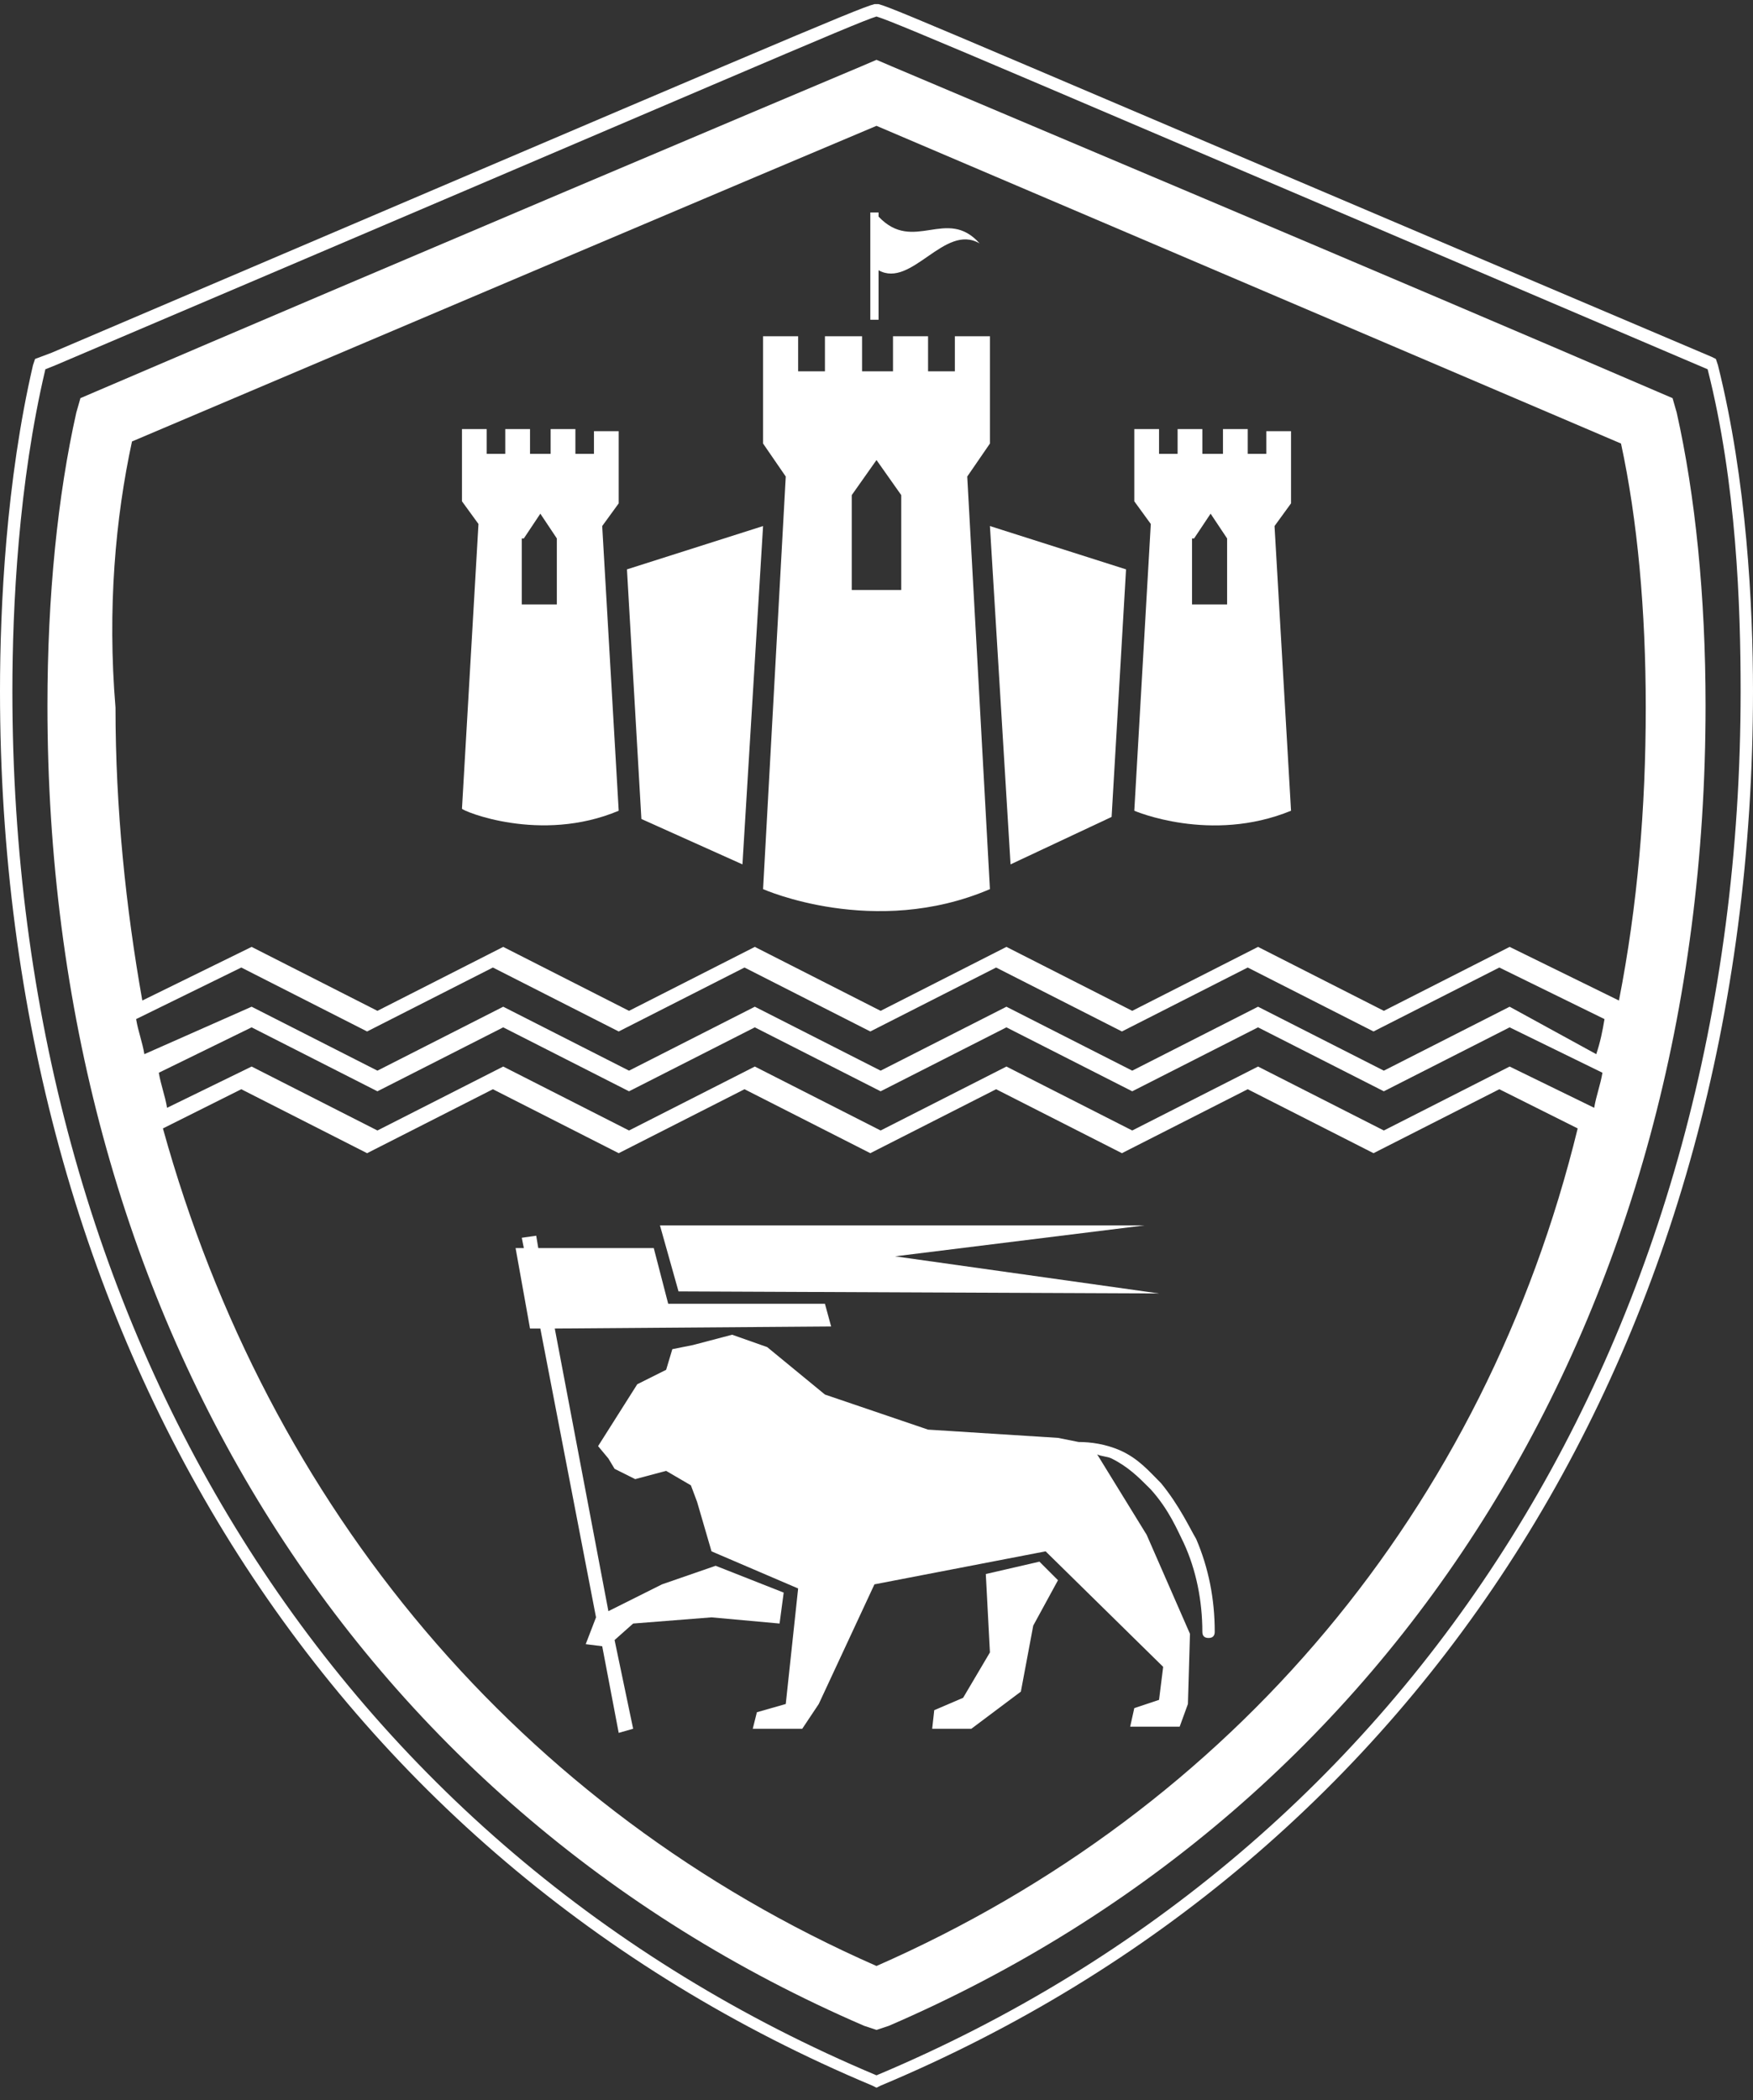 <?xml version="1.0" encoding="utf-8"?>
<!-- Generator: Adobe Illustrator 25.0.1, SVG Export Plug-In . SVG Version: 6.00 Build 0)  -->
<svg version="1.1" id="Layer_1" xmlns="http://www.w3.org/2000/svg" xmlns:xlink="http://www.w3.org/1999/xlink" x="0px" y="0px"
	 viewBox="0 0 85 101.8" style="enable-background:new 0 0 85 101.8;" xml:space="preserve">
<rect x="0" y="0" width="85" height="101.8" fill="#333333" stroke="none"/>
<style type="text/css">
	.st0{fill:#FFFFFF;}
</style>
<g>
	<path class="st0" d="M83.3,17.7l-0.1-0.3L83,17.3C47.9,2.4,43.4,0.4,42.6,0.2l-0.1,0l-0.1,0c-0.8,0.2-5.2,2.1-39.9,16.9l-0.8,0.3
		l-0.1,0.3C0.3,23.3,0,29.4,0,33.5C0,64.7,15.8,90,42.3,101.1l0.2,0.1l0.2-0.1C69.2,90,85,64.7,85,33.5C85,29.4,84.7,23.3,83.3,17.7
		z M42.5,100.6L42.5,100.6C16.3,89.6,0.6,64.5,0.6,33.5c0-4.1,0.3-10.1,1.6-15.6l0,0l0.5-0.2C35.6,3.7,41.5,1.1,42.5,0.8
		c1,0.3,7,2.9,40.3,17.1l0,0c1.4,5.5,1.6,11.5,1.6,15.6C84.4,64.5,68.7,89.6,42.5,100.6z"/>
	<path class="st0" d="M81.1,19.3L80.4,19c-13-5.6-33.2-14.1-37.2-15.8l-0.7-0.3l0,0l0,0l-0.7,0.3C38,4.8,19.3,12.7,4.6,19l-0.7,0.3
		L3.7,20c-0.9,4-1.4,8.9-1.4,14.2c0,29.4,14.8,53.3,39.6,64l0.6,0.2l0.6-0.2c24.8-10.7,39.6-34.6,39.6-64c0-5.3-0.5-10.2-1.4-14.2
		L81.1,19.3z M6.4,21.4C20.3,15.5,37.5,8.2,42.5,6.1c0,0,23.7,10.1,36.1,15.4c0.8,3.7,1.2,8.1,1.2,12.8c0,4.9-0.4,9.6-1.3,14.2
		l-5.3-2.6l0,0l0,0l-6.1,3.1v0v0l0,0l-6.1-3.1l0,0l0,0l-6.1,3.1v0v0l0,0l-6.1-3.1l0,0l0,0l-6.1,3.1l0,0v0l0,0l-6.1-3.1l0,0l0,0
		l-6.1,3.1l0,0v0l0,0l-6.1-3.1l0,0l0,0l-6.1,3.1l0,0v0l0,0l-6.1-3.1l0,0l0,0l-5.3,2.6c-0.8-4.5-1.3-9.3-1.3-14.2
		C5.2,29.5,5.6,25.1,6.4,21.4z M67.1,54.8l-6.1-3.1l0,0l0,0l-6.1,3.1v0v0l0,0l-6.1-3.1l0,0l0,0l-6.1,3.1l0,0v0l0,0l-6.1-3.1l0,0l0,0
		l-6.1,3.1l0,0v0l0,0l-6.1-3.1l0,0l0,0l-6.1,3.1l0,0v0l0,0l-6.1-3.1l0,0l0,0l-4.1,2c-0.1-0.6-0.3-1.1-0.4-1.7l4.5-2.2l6.1,3.1l0,0v0
		h0l6.1-3.1l6.1,3.1l0,0v0h0l6.1-3.1l6.1,3.1l0,0v0h0l6.1-3.1l6.1,3.1l0,0v0l6.1-3.1l6.1,3.1l0,0v0l6.1-3.1l4.5,2.2
		c-0.1,0.6-0.3,1.1-0.4,1.7l-4.1-2l0,0l0,0L67.1,54.8L67.1,54.8L67.1,54.8L67.1,54.8z M73.2,48.8L73.2,48.8L73.2,48.8l-6.1,3.1v0
		l0,0l-6.1-3.1l0,0l0,0l-6.1,3.1v0l0,0l-6.1-3.1l0,0l0,0l-6.1,3.1h0v0l0,0l-6.1-3.1l0,0l0,0l-6.1,3.1h0v0l0,0l-6.1-3.1l0,0l0,0
		l-6.1,3.1h0v0l0,0l-6.1-3.1l0,0l0,0L7,51.1c-0.1-0.6-0.3-1.1-0.4-1.7l5.1-2.5l6.1,3.1l0,0v0h0l6.1-3.1l6.1,3.1l0,0v0h0l6.1-3.1
		l6.1,3.1l0,0v0h0l6.1-3.1l6.1,3.1l0,0v0l6.1-3.1l6.1,3.1l0,0v0l6.1-3.1l5.1,2.5c-0.1,0.6-0.2,1.1-0.4,1.7L73.2,48.8z M42.5,95.3
		C25.2,87.7,13,73.1,7.9,54.7l3.8-1.9l6.1,3.1l0,0v0l0,0l6.1-3.1l6.1,3.1l0,0v0l0,0l6.1-3.1l6.1,3.1l0,0v0l0,0l6.1-3.1l6.1,3.1l0,0
		v0v0l6.1-3.1l6.1,3.1l0,0v0v0l6.1-3.1l3.8,1.9C72,73.1,59.8,87.7,42.5,95.3z"/>
	<path class="st0" d="M56.3,71.9L56.3,71.9c-0.6-0.6-1.1-1.2-2-1.6c-0.7-0.3-1.4-0.4-2-0.4l-1-0.2l-6.3-0.4l-5-1.7l-2.8-2.3
		l-1.7-0.6l-1.9,0.5l-1,0.2l-0.3,1l-1.4,0.7l-1.9,3l0.5,0.6l0.3,0.5l1,0.5l1.5-0.4l1.2,0.7l0.3,0.8l0,0l0.7,2.4l4.2,1.8l-0.6,5.6
		L36.7,83l-0.2,0.8h2.4l0.8-1.2l2.7-5.8l8.3-1.6l5.7,5.6l-0.2,1.6L55,82.8l-0.2,0.9h2.4l0.4-1.1l0.1-3.4l-2.1-4.8l-2.4-3.9
		c0.2,0.1,0.5,0.1,0.7,0.2c0.8,0.4,1.3,0.9,1.8,1.4l0.1,0.1c0.9,1,1.3,2,1.6,2.6c0.6,1.3,0.9,2.8,0.9,4.3c0,0.2,0.1,0.3,0.3,0.3h0
		c0.2,0,0.3-0.1,0.3-0.3c0-1.6-0.3-3.1-0.9-4.5C57.7,74.1,57.2,73,56.3,71.9z"/>
	<polygon class="st0" points="56.2,62.7 43.4,60.9 55.5,59.4 32,59.4 32.9,62.6 	"/>
	<polygon class="st0" points="38,77.2 34.7,75.9 32.1,76.8 29.5,78.1 26.9,64.4 40.3,64.3 40,63.2 32.4,63.2 31.7,60.5 26.1,60.5 
		26,59.9 25.3,60 25.4,60.5 25,60.5 25.7,64.4 26.2,64.4 28.9,78.4 28.9,78.4 28.4,79.7 29.2,79.8 30,84 30.7,83.8 29.8,79.5 
		30.7,78.7 34.5,78.4 37.8,78.7 	"/>
	<polygon class="st0" points="47.8,76.3 48,80.1 46.7,82.3 45.3,82.9 45.2,83.8 47.1,83.8 49.5,82 50.1,78.8 51.3,76.6 50.4,75.7 	
		"/>
	<path class="st0" d="M42.6,13.1c1.6,0.9,3.2-2.3,4.9-1.3c-1.6-1.8-3.2,0.5-4.9-1.3v-0.2h-0.4v5.2h0.4V13.1z"/>
	<path class="st0" d="M48,43.1l-1.1-20l1.1-1.6v-5.2h-1.7V18H45v-1.7h-1.7V18h-0.6h-0.9v-1.7H40V18h-1.3v-1.7H37v5.2l1.1,1.6
		l-1.1,20C37,43.1,42.4,45.5,48,43.1z M41.3,24l1.2-1.7l1.2,1.7v4.6h-2.4V24z"/>
	<polygon class="st0" points="36,41.9 37,25.5 30.4,27.6 31.1,39.7 	"/>
	<polygon class="st0" points="53.9,39.6 54.6,27.6 48,25.5 49,41.9 	"/>
	<path class="st0" d="M62.6,39.3l-0.8-13.8l0.8-1.1v-3.5h-1.2V22h-0.9v-1.2h-1.2V22h-0.4h-0.6v-1.2h-1.2V22h-0.9v-1.2H55v3.5
		l0.8,1.1L55,39.3C55,39.3,58.7,40.9,62.6,39.3z M57.9,26.1l0.8-1.2l0.8,1.2v3.2h-1.7V26.1z"/>
	<path class="st0" d="M30,39.3l-0.8-13.8l0.8-1.1v-3.5h-1.2V22h-0.9v-1.2h-1.2V22h-0.4h-0.6v-1.2h-1.2V22h-0.9v-1.2h-1.2v3.5
		l0.8,1.1l-0.8,13.8C22.4,39.3,26.2,40.9,30,39.3z M25.4,26.1l0.8-1.2l0.8,1.2v3.2h-1.7V26.1z"/>
</g>
</svg>
